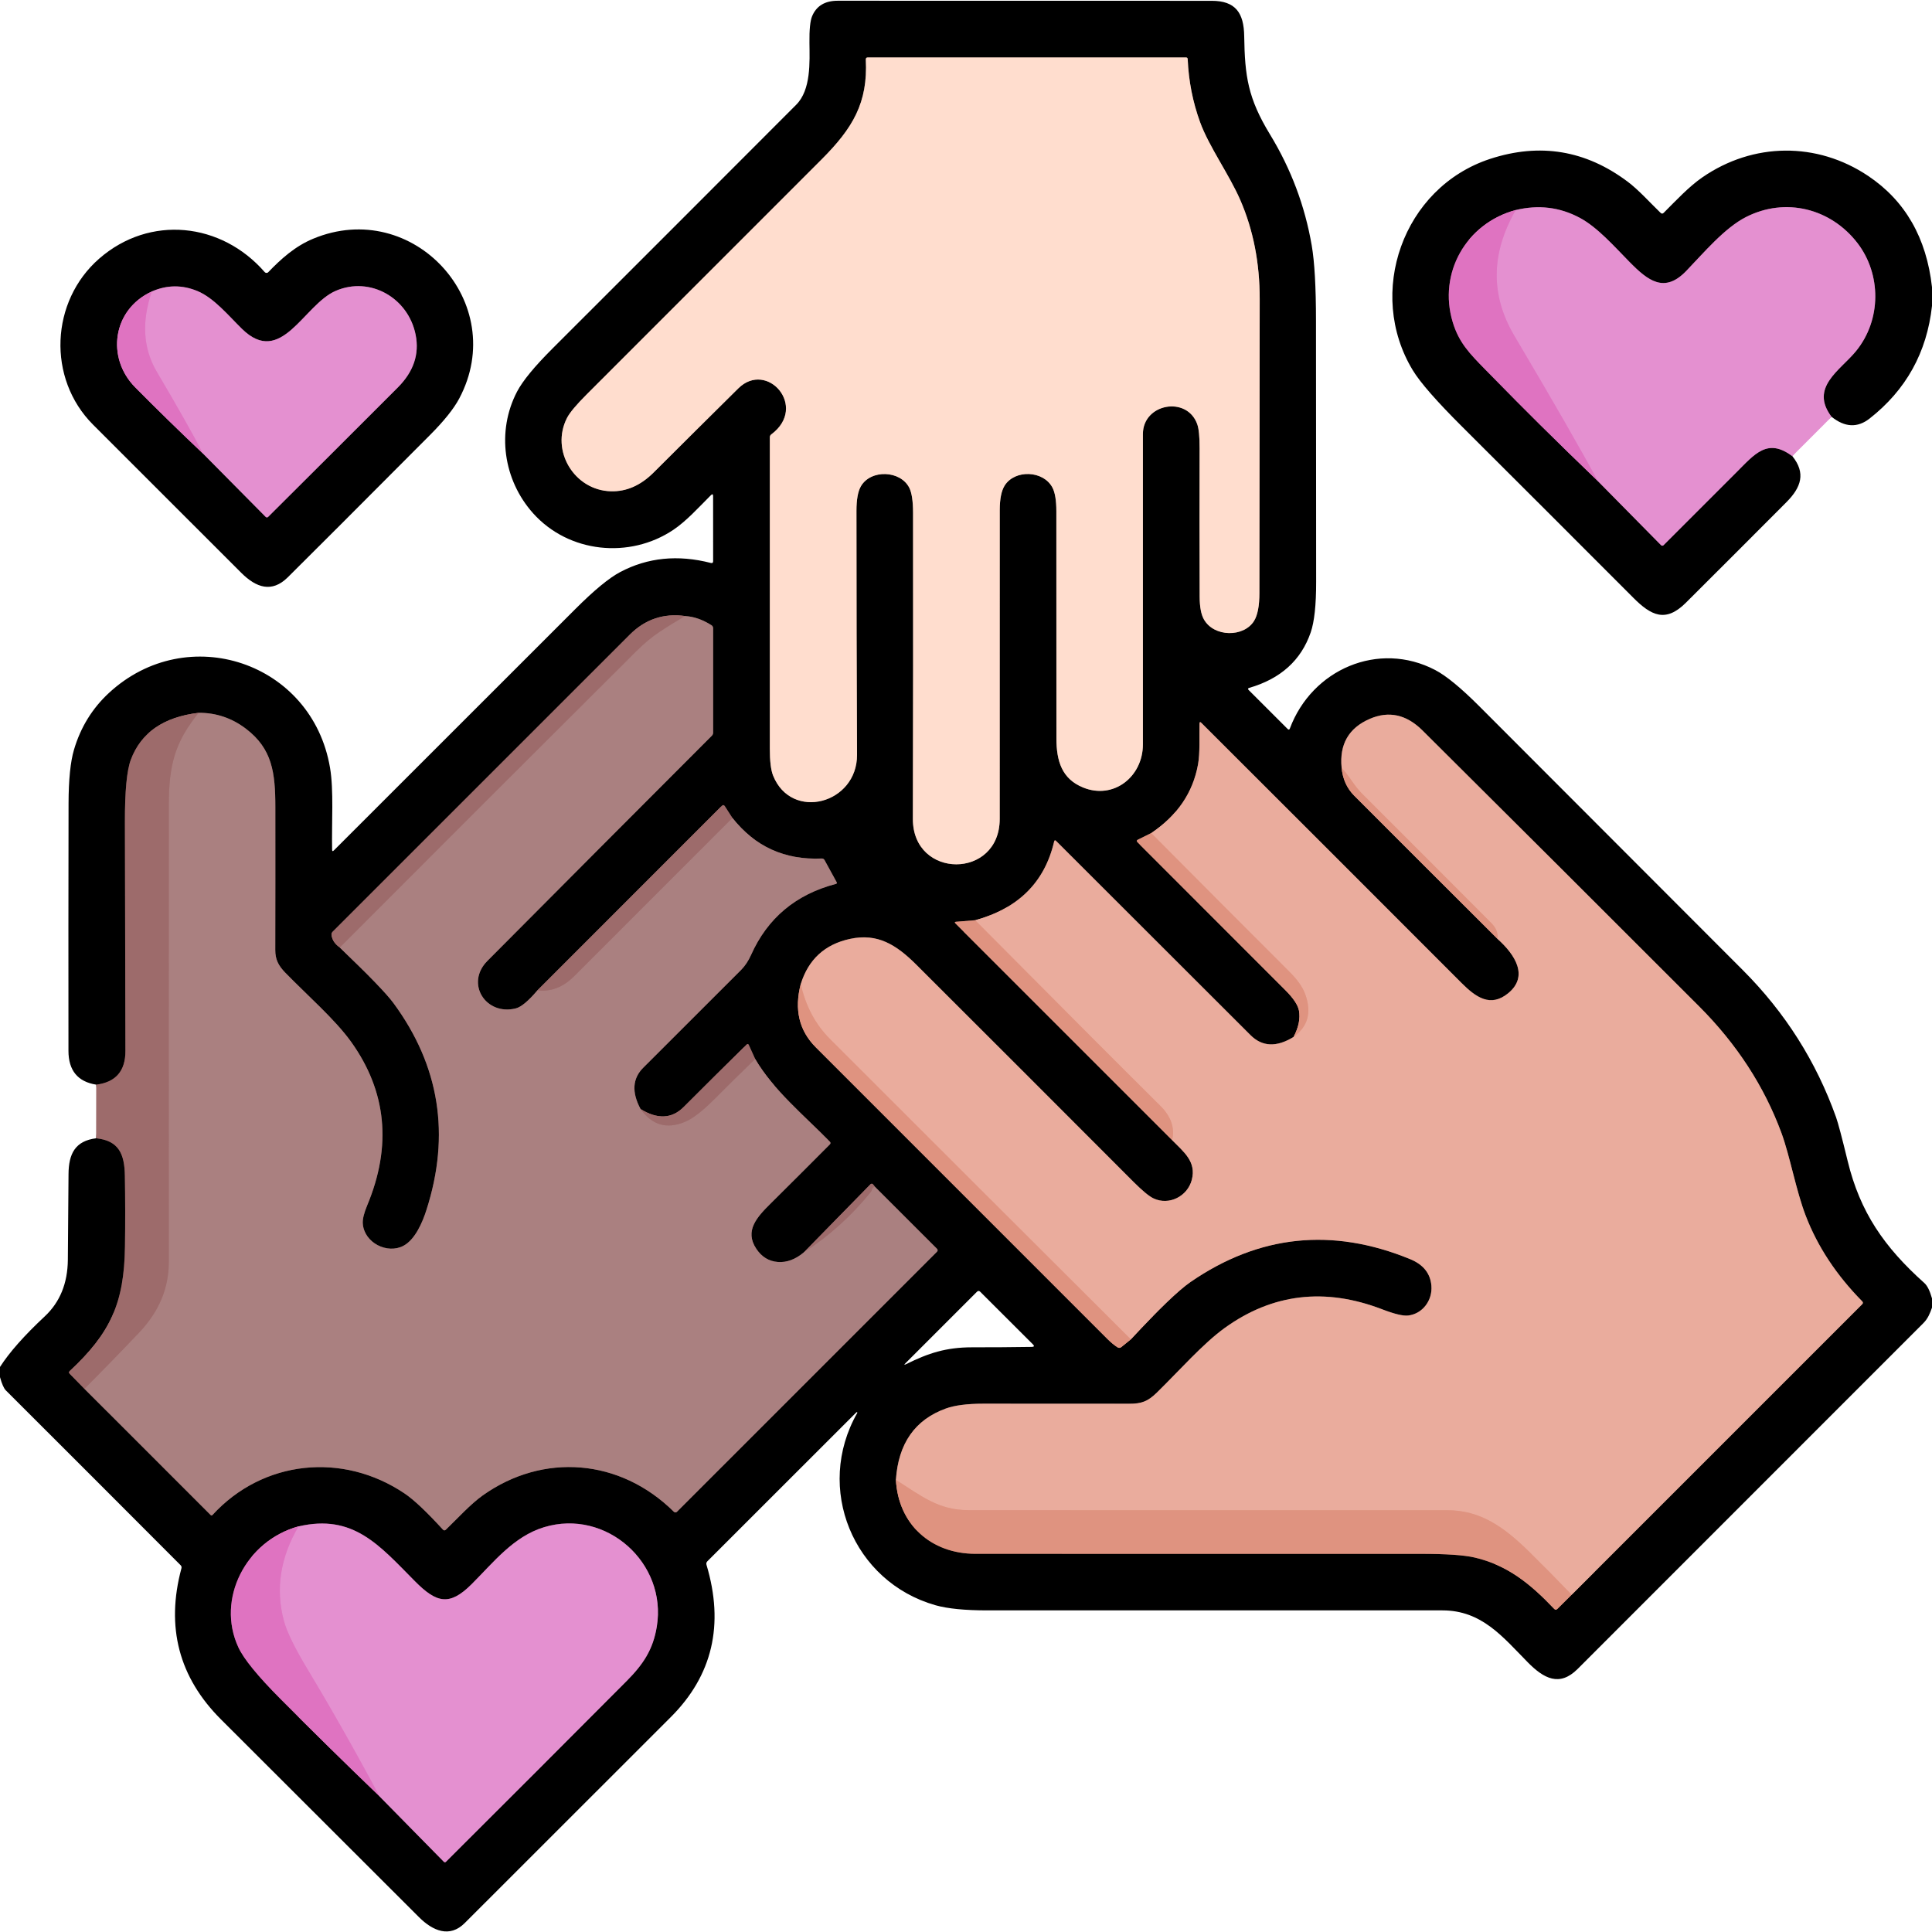 <svg width="60" height="60" viewBox="0 0 60 60" fill="none" xmlns="http://www.w3.org/2000/svg">
<g clip-path="url(#clip0_4336_96)">
<path d="M2.985 35.352C3.688 35.424 3.867 35.839 3.878 36.513C3.89 37.247 3.892 37.982 3.881 38.716C3.857 40.478 3.425 41.406 2.168 42.578C2.137 42.607 2.136 42.637 2.166 42.666L2.622 43.132" stroke="#4F3636" stroke-width="2"/>
<path d="M2.622 43.133L6.543 47.054C6.561 47.073 6.58 47.073 6.598 47.053C8.163 45.344 10.641 45.089 12.564 46.384C12.85 46.576 13.246 46.949 13.752 47.503C13.783 47.538 13.816 47.539 13.849 47.507C14.223 47.146 14.61 46.717 14.993 46.444C16.866 45.114 19.254 45.295 20.929 46.953C20.941 46.966 20.958 46.973 20.976 46.973C20.993 46.973 21.01 46.966 21.022 46.953L29.095 38.88C29.128 38.848 29.128 38.815 29.095 38.781L27.169 36.855" stroke="#554040" stroke-width="2"/>
<path d="M27.169 36.856L27.117 36.793C27.09 36.758 27.061 36.757 27.029 36.788L24.972 38.891" stroke="#4F3636" stroke-width="2"/>
<path d="M24.972 38.889C24.705 39.114 24.433 39.216 24.154 39.194C23.877 39.172 23.655 39.036 23.488 38.785C23.113 38.223 23.512 37.797 23.942 37.371C24.55 36.768 25.159 36.16 25.77 35.545C25.8 35.515 25.8 35.486 25.77 35.456C24.988 34.654 24.02 33.863 23.453 32.891" stroke="#554040" stroke-width="2"/>
<path d="M23.453 32.892L23.256 32.458C23.239 32.42 23.215 32.416 23.186 32.445C22.53 33.09 21.878 33.737 21.23 34.386C20.865 34.75 20.42 34.77 19.894 34.447" stroke="#4F3636" stroke-width="2"/>
<path d="M19.894 34.444C19.614 33.923 19.641 33.495 19.976 33.161C20.988 32.149 22.002 31.136 23.016 30.123C23.138 29.999 23.241 29.845 23.324 29.66C23.835 28.515 24.713 27.779 25.959 27.452C25.99 27.444 25.998 27.426 25.983 27.398L25.607 26.712C25.587 26.678 25.558 26.662 25.519 26.663C24.371 26.713 23.447 26.293 22.745 25.402" stroke="#554040" stroke-width="2"/>
<path d="M22.745 25.402L22.511 25.038C22.483 24.996 22.452 24.993 22.418 25.027L16.69 30.758" stroke="#4F3636" stroke-width="2"/>
<path d="M16.69 30.757C16.41 31.086 16.187 31.273 16.021 31.316C15.088 31.552 14.44 30.543 15.137 29.841C17.456 27.509 19.779 25.178 22.108 22.848C22.12 22.835 22.13 22.821 22.137 22.804C22.144 22.788 22.148 22.77 22.148 22.753V19.514C22.148 19.471 22.13 19.438 22.094 19.415C21.819 19.242 21.548 19.148 21.283 19.133" stroke="#554040" stroke-width="2"/>
<path d="M21.283 19.136C20.612 19.043 20.039 19.235 19.562 19.711C16.485 22.786 13.408 25.863 10.33 28.942C10.317 28.956 10.307 28.972 10.301 28.99C10.295 29.008 10.293 29.027 10.296 29.045C10.321 29.205 10.407 29.333 10.555 29.431" stroke="#4F3636" stroke-width="2"/>
<path d="M10.555 29.431C11.448 30.287 12.001 30.86 12.214 31.149C13.652 33.098 13.994 35.243 13.242 37.584C13.124 37.955 12.895 38.498 12.53 38.692C12.028 38.959 11.31 38.601 11.266 38.002C11.257 37.866 11.303 37.678 11.403 37.437C12.173 35.593 12.007 33.901 10.905 32.361C10.407 31.665 9.535 30.906 8.858 30.209C8.644 29.989 8.548 29.798 8.549 29.505C8.552 28.027 8.553 26.549 8.551 25.072C8.551 23.993 8.454 23.256 7.635 22.633C7.197 22.301 6.708 22.137 6.167 22.141" stroke="#554040" stroke-width="2"/>
<path d="M6.168 22.141C5.079 22.272 4.377 22.757 4.063 23.597C3.938 23.929 3.877 24.575 3.879 25.535C3.884 27.902 3.889 30.27 3.895 32.641C3.897 33.264 3.595 33.614 2.988 33.69" stroke="#4F3636" stroke-width="2"/>
<path d="M22.93 12.061C23.82 11.182 25.104 12.631 23.956 13.489C23.924 13.512 23.908 13.544 23.908 13.584C23.91 16.804 23.91 20.025 23.908 23.246C23.907 23.636 23.941 23.917 24.01 24.088C24.58 25.509 26.623 24.966 26.616 23.439C26.604 20.915 26.598 18.391 26.598 15.866C26.598 15.515 26.644 15.26 26.737 15.101C27.044 14.572 27.969 14.604 28.242 15.156C28.317 15.309 28.355 15.565 28.356 15.921C28.36 19.092 28.358 22.262 28.35 25.431C28.346 27.31 31.048 27.317 31.047 25.431C31.046 22.234 31.046 19.036 31.048 15.838C31.049 15.491 31.101 15.236 31.204 15.075C31.524 14.577 32.401 14.609 32.684 15.142C32.765 15.296 32.806 15.541 32.806 15.876C32.807 18.227 32.808 20.577 32.808 22.928C32.808 23.64 32.979 24.19 33.637 24.457C34.583 24.843 35.494 24.123 35.494 23.117C35.495 19.904 35.495 16.691 35.494 13.478C35.494 12.536 36.859 12.283 37.18 13.171C37.231 13.31 37.256 13.562 37.255 13.926C37.251 15.463 37.251 17 37.257 18.537C37.258 18.85 37.302 19.083 37.388 19.235C37.699 19.79 38.625 19.8 38.946 19.284C39.056 19.105 39.112 18.818 39.112 18.42C39.113 15.376 39.116 12.332 39.121 9.289C39.123 8.168 38.922 7.144 38.52 6.217C38.174 5.419 37.546 4.555 37.268 3.79C37.041 3.164 36.913 2.513 36.885 1.838C36.883 1.803 36.865 1.785 36.83 1.785H26.952C26.908 1.785 26.887 1.807 26.889 1.852C26.956 3.194 26.485 3.981 25.513 4.954C23.084 7.384 20.655 9.813 18.226 12.243C17.899 12.57 17.694 12.815 17.61 12.978C17.088 13.994 17.834 15.229 18.973 15.258C19.455 15.271 19.897 15.076 20.299 14.675C21.174 13.802 22.051 12.931 22.93 12.061Z" stroke="#806F67" stroke-width="2"/>
<path d="M41.665 23.844C41.697 24.195 41.828 24.485 42.056 24.715C43.535 26.196 45.019 27.678 46.507 29.162" stroke="#704A40" stroke-width="2"/>
<path d="M46.507 29.159C47.054 29.646 47.483 30.317 46.839 30.844C46.289 31.295 45.833 30.972 45.388 30.525C42.699 27.832 40.007 25.141 37.312 22.451C37.273 22.41 37.252 22.419 37.252 22.476C37.243 22.898 37.27 23.382 37.206 23.738C37.047 24.617 36.562 25.329 35.752 25.873" stroke="#75564F" stroke-width="2"/>
<path d="M35.752 25.875L35.336 26.081C35.297 26.101 35.293 26.126 35.324 26.157C36.855 27.69 38.385 29.222 39.917 30.752C40.168 31.004 40.31 31.216 40.341 31.39C40.385 31.637 40.33 31.909 40.174 32.204" stroke="#704A40" stroke-width="2"/>
<path d="M40.174 32.203C39.646 32.529 39.201 32.511 38.838 32.149C36.824 30.138 34.811 28.128 32.8 26.117C32.768 26.086 32.748 26.092 32.737 26.135C32.444 27.396 31.626 28.211 30.285 28.581" stroke="#75564F" stroke-width="2"/>
<path d="M30.285 28.582L29.69 28.63C29.647 28.634 29.642 28.651 29.672 28.682L36.401 35.409" stroke="#704A40" stroke-width="2"/>
<path d="M36.401 35.407C36.755 35.769 37.162 36.07 37.013 36.64C36.879 37.152 36.306 37.445 35.823 37.216C35.687 37.151 35.48 36.981 35.203 36.704C32.96 34.456 30.715 32.211 28.468 29.968C27.835 29.337 27.253 28.973 26.399 29.157C25.616 29.326 25.106 29.794 24.869 30.561" stroke="#75564F" stroke-width="2"/>
<path d="M24.868 30.562C24.662 31.354 24.818 32.009 25.336 32.527C28.353 35.544 31.371 38.562 34.389 41.581C34.504 41.695 34.611 41.784 34.71 41.845C34.726 41.856 34.746 41.861 34.766 41.86C34.786 41.858 34.804 41.851 34.82 41.838L35.12 41.596" stroke="#704A40" stroke-width="2"/>
<path d="M35.12 41.597C35.986 40.664 36.603 40.07 36.973 39.815C39.102 38.349 41.377 38.112 43.795 39.105C44.204 39.273 44.423 39.549 44.454 39.934C44.49 40.383 44.183 40.803 43.732 40.856C43.577 40.875 43.307 40.81 42.923 40.663C41.149 39.981 39.522 40.173 38.04 41.238C37.359 41.728 36.615 42.578 35.933 43.244C35.646 43.526 35.455 43.596 35.069 43.596C33.557 43.597 32.047 43.597 30.538 43.595C30.04 43.594 29.651 43.644 29.371 43.746C28.414 44.094 27.898 44.832 27.823 45.961" stroke="#75564F" stroke-width="2"/>
<path d="M27.823 45.961C27.898 47.341 28.909 48.259 30.293 48.259C34.909 48.257 39.524 48.258 44.14 48.26C44.917 48.26 45.469 48.298 45.795 48.374C46.818 48.612 47.527 49.188 48.271 49.972C48.277 49.978 48.284 49.984 48.292 49.987C48.299 49.991 48.308 49.992 48.316 49.993C48.325 49.993 48.333 49.991 48.341 49.988C48.349 49.985 48.356 49.981 48.362 49.975L48.809 49.529" stroke="#704A40" stroke-width="2"/>
<path d="M48.809 49.529L57.831 40.506C57.862 40.476 57.862 40.445 57.832 40.414C57.033 39.603 56.449 38.719 56.08 37.761C55.775 36.97 55.59 35.906 55.322 35.179C54.786 33.731 53.935 32.423 52.77 31.256C49.909 28.393 47.044 25.536 44.174 22.683C43.676 22.19 43.131 22.07 42.539 22.326C41.887 22.609 41.595 23.114 41.665 23.842" stroke="#75564F" stroke-width="2"/>
<path d="M48.809 49.529C48.374 49.076 47.935 48.631 47.492 48.194C46.705 47.422 45.976 46.903 44.941 46.904C39.991 46.906 35.04 46.906 30.088 46.903C29.138 46.902 28.622 46.466 27.823 45.961" stroke="#E5A08F" stroke-width="2"/>
<path d="M35.12 41.596C31.996 38.482 28.88 35.371 25.773 32.263C25.324 31.814 25.023 31.247 24.869 30.562" stroke="#E5A08F" stroke-width="2"/>
<path d="M36.401 35.409C36.49 35.03 36.367 34.674 36.032 34.342C34.925 33.245 33.009 31.325 30.285 28.582" stroke="#E5A08F" stroke-width="2"/>
<path d="M40.174 32.204C40.62 31.885 40.74 31.443 40.535 30.879C40.457 30.663 40.296 30.434 40.053 30.191C38.618 28.757 37.184 27.319 35.752 25.875" stroke="#E5A08F" stroke-width="2"/>
<path d="M46.507 29.162C46.53 28.985 46.464 28.819 46.309 28.664C44.976 27.325 43.64 25.988 42.303 24.654C42.202 24.553 42.095 24.419 41.981 24.254C41.887 24.115 41.781 23.978 41.665 23.844" stroke="#E5A08F" stroke-width="2"/>
<path d="M9.271 47.406C7.63 47.86 6.709 49.666 7.402 51.162C7.568 51.522 8.004 52.056 8.708 52.764C9.697 53.758 10.721 54.764 11.781 55.784" stroke="#703A61" stroke-width="2"/>
<path d="M11.781 55.783L13.781 57.817C13.806 57.842 13.83 57.842 13.853 57.817C15.725 55.953 17.595 54.082 19.463 52.205C19.994 51.671 20.283 51.214 20.398 50.518C20.724 48.542 18.829 46.844 16.895 47.43C15.947 47.718 15.326 48.522 14.649 49.198C13.956 49.889 13.558 49.784 12.885 49.106C11.78 47.992 10.975 47.009 9.271 47.405" stroke="#724868" stroke-width="2"/>
<path d="M11.781 55.784C11.056 54.424 10.312 53.11 9.55 51.842C9.151 51.179 8.907 50.677 8.815 50.334C8.553 49.348 8.705 48.372 9.271 47.406" stroke="#E282C9" stroke-width="2"/>
<path d="M56.882 12.946C56.19 12.032 57.146 11.507 57.637 10.908C58.441 9.926 58.42 8.509 57.689 7.554C56.86 6.473 55.451 6.115 54.221 6.742C53.557 7.082 52.926 7.835 52.364 8.419C51.688 9.119 51.179 8.717 50.608 8.138C50.135 7.656 49.61 7.058 49.063 6.766C48.443 6.433 47.779 6.353 47.072 6.524" stroke="#724868" stroke-width="2"/>
<path d="M47.072 6.523C45.526 6.942 44.659 8.485 45.114 9.999C45.307 10.645 45.647 10.987 46.124 11.475C47.239 12.617 48.404 13.771 49.619 14.936" stroke="#703A61" stroke-width="2"/>
<path d="M49.619 14.938L51.587 16.934C51.592 16.939 51.598 16.942 51.605 16.945C51.611 16.948 51.618 16.949 51.625 16.949C51.632 16.949 51.639 16.948 51.645 16.945C51.652 16.942 51.657 16.939 51.662 16.934C52.41 16.185 53.16 15.435 53.912 14.684C54.501 14.095 54.891 13.592 55.662 14.168" stroke="#724868" stroke-width="2"/>
<path d="M49.619 14.936C49.112 13.989 48.249 12.486 47.03 10.427C46.285 9.17 46.3 7.869 47.072 6.523" stroke="#E282C9" stroke-width="2"/>
<path d="M4.713 9.055C3.493 9.614 3.291 11.115 4.2 12.032C4.864 12.703 5.565 13.388 6.304 14.088" stroke="#703A61" stroke-width="2"/>
<path d="M6.304 14.086L8.247 16.048C8.275 16.077 8.303 16.077 8.332 16.048C9.675 14.712 11.016 13.373 12.355 12.033C12.842 11.545 13.027 11.002 12.909 10.404C12.684 9.251 11.494 8.571 10.426 9.033C9.425 9.466 8.736 11.414 7.513 10.212C7.091 9.798 6.648 9.257 6.138 9.042C5.66 8.842 5.185 8.846 4.713 9.053" stroke="#724868" stroke-width="2"/>
<path d="M6.304 14.088C6.006 13.509 5.527 12.661 4.868 11.544C4.445 10.825 4.393 9.995 4.713 9.055" stroke="#E282C9" stroke-width="2"/>
<path d="M21.282 19.133C21 19.297 20.734 19.461 20.486 19.626C20.249 19.783 20.009 19.982 19.767 20.223C16.695 23.283 13.624 26.351 10.555 29.428" stroke="#A47676" stroke-width="2"/>
<path d="M16.69 30.758C17.108 30.806 17.489 30.659 17.834 30.315C19.467 28.683 21.104 27.045 22.745 25.402" stroke="#A47676" stroke-width="2"/>
<path d="M19.894 34.446C20.249 34.943 20.705 35.077 21.262 34.848C21.509 34.746 21.82 34.507 22.193 34.132C22.606 33.716 23.026 33.302 23.453 32.891" stroke="#A47676" stroke-width="2"/>
<path d="M24.972 38.89C25.751 38.388 26.444 37.763 27.048 37.016C27.065 36.995 27.074 36.971 27.078 36.946C27.084 36.904 27.114 36.874 27.169 36.855" stroke="#A47676" stroke-width="2"/>
<path d="M2.622 43.134C3.202 42.552 3.769 41.97 4.323 41.386C4.936 40.74 5.242 40.012 5.242 39.202C5.24 34.466 5.24 29.73 5.243 24.993C5.244 23.75 5.436 23.05 6.168 22.141" stroke="#A47676" stroke-width="2"/>
<path d="M60 40.324V40.609C59.937 40.789 59.872 40.952 59.73 41.093C56.152 44.673 52.572 48.254 48.993 51.833C48.431 52.393 47.943 52.127 47.45 51.628C46.666 50.832 46.018 50.012 44.795 50.012C40.086 50.012 35.376 50.012 30.667 50.012C29.968 50.012 29.43 49.959 29.055 49.853C26.494 49.126 25.293 46.218 26.623 43.88C26.625 43.876 26.625 43.872 26.625 43.868C26.624 43.864 26.622 43.861 26.619 43.858C26.615 43.856 26.611 43.855 26.608 43.855C26.604 43.855 26.6 43.857 26.597 43.86L21.968 48.487C21.937 48.519 21.928 48.556 21.941 48.598C22.497 50.456 22.127 52.032 20.834 53.324C18.698 55.456 16.564 57.589 14.432 59.723C13.965 60.19 13.44 59.966 13.014 59.541C10.965 57.492 8.915 55.445 6.864 53.399C5.555 52.093 5.145 50.529 5.634 48.707C5.645 48.669 5.636 48.637 5.609 48.609C3.802 46.797 1.992 44.986 0.18 43.178C0.12 43.118 0.059 42.981 0 42.768V42.452C0.291 41.998 0.754 41.475 1.39 40.881C1.861 40.44 2.1 39.855 2.107 39.127C2.116 38.239 2.123 37.352 2.128 36.466C2.132 35.828 2.336 35.433 2.985 35.35C3.688 35.422 3.867 35.837 3.878 36.511C3.89 37.245 3.891 37.98 3.881 38.714C3.857 40.477 3.425 41.404 2.168 42.577C2.137 42.605 2.136 42.635 2.166 42.664L2.621 43.13L6.543 47.051C6.561 47.069 6.58 47.069 6.598 47.05C8.163 45.341 10.641 45.086 12.564 46.38C12.85 46.573 13.246 46.946 13.752 47.5C13.783 47.535 13.816 47.536 13.849 47.503C14.223 47.142 14.61 46.713 14.993 46.44C16.866 45.11 19.254 45.292 20.928 46.95C20.941 46.962 20.958 46.969 20.975 46.969C20.993 46.969 21.01 46.962 21.022 46.95L29.095 38.877C29.128 38.844 29.128 38.811 29.095 38.777L27.169 36.852L27.117 36.789C27.09 36.754 27.061 36.752 27.029 36.784L24.971 38.886C24.705 39.111 24.432 39.213 24.154 39.191C23.877 39.169 23.655 39.033 23.488 38.782C23.113 38.219 23.511 37.794 23.941 37.368C24.549 36.765 25.159 36.157 25.77 35.542C25.799 35.512 25.799 35.482 25.77 35.453C24.988 34.651 24.02 33.86 23.453 32.888L23.256 32.454C23.239 32.416 23.215 32.411 23.186 32.441C22.53 33.086 21.878 33.733 21.23 34.382C20.865 34.746 20.419 34.766 19.894 34.443C19.614 33.921 19.641 33.493 19.976 33.159C20.988 32.147 22.002 31.134 23.016 30.121C23.138 29.997 23.241 29.843 23.324 29.658C23.835 28.513 24.713 27.777 25.959 27.45C25.99 27.442 25.998 27.424 25.983 27.396L25.607 26.71C25.587 26.676 25.558 26.66 25.519 26.661C24.371 26.711 23.447 26.291 22.745 25.4L22.511 25.036C22.483 24.994 22.452 24.991 22.418 25.025L16.69 30.756C16.41 31.085 16.187 31.272 16.021 31.315C15.088 31.552 14.44 30.543 15.137 29.841C17.456 27.509 19.779 25.177 22.107 22.847C22.12 22.835 22.13 22.82 22.137 22.804C22.144 22.787 22.147 22.77 22.147 22.752V19.513C22.147 19.47 22.129 19.437 22.093 19.415C21.818 19.241 21.548 19.147 21.282 19.132C20.612 19.039 20.039 19.231 19.562 19.707C16.485 22.782 13.407 25.859 10.33 28.938C10.317 28.952 10.306 28.968 10.301 28.986C10.295 29.004 10.293 29.023 10.296 29.041C10.32 29.201 10.407 29.329 10.555 29.427C11.448 30.283 12.001 30.856 12.214 31.145C13.652 33.094 13.995 35.239 13.242 37.58C13.124 37.951 12.895 38.494 12.53 38.688C12.028 38.956 11.31 38.597 11.266 37.998C11.257 37.862 11.303 37.674 11.403 37.433C12.173 35.589 12.007 33.897 10.905 32.357C10.407 31.66 9.536 30.902 8.858 30.205C8.644 29.985 8.548 29.794 8.549 29.501C8.552 28.023 8.553 26.545 8.551 25.068C8.551 23.989 8.454 23.252 7.635 22.629C7.197 22.297 6.708 22.133 6.168 22.137C5.079 22.268 4.377 22.753 4.063 23.593C3.938 23.925 3.877 24.572 3.879 25.532C3.884 27.898 3.889 30.266 3.895 32.637C3.897 33.26 3.595 33.61 2.988 33.685C2.414 33.594 2.127 33.244 2.126 32.636C2.123 30.075 2.124 27.515 2.129 24.955C2.131 24.213 2.187 23.655 2.298 23.282C2.504 22.585 2.866 21.998 3.384 21.519C5.817 19.269 9.693 20.559 10.249 23.842C10.369 24.545 10.297 25.548 10.314 26.385C10.315 26.438 10.334 26.446 10.371 26.408C12.87 23.91 15.369 21.412 17.868 18.914C18.451 18.331 18.915 17.948 19.26 17.766C20.114 17.314 21.052 17.22 22.075 17.483C22.123 17.496 22.147 17.477 22.147 17.428L22.146 15.41C22.146 15.343 22.122 15.333 22.075 15.381C21.703 15.754 21.312 16.186 20.912 16.454C19.554 17.365 17.663 17.176 16.556 15.94C15.63 14.905 15.414 13.397 16.057 12.163C16.233 11.828 16.598 11.383 17.154 10.828C19.68 8.305 22.205 5.779 24.728 3.252C25.189 2.789 25.145 1.928 25.138 1.325C25.133 0.92 25.161 0.646 25.221 0.503C25.355 0.183 25.62 0.023 26.016 0.023C29.887 0.024 33.758 0.025 37.629 0.025C38.37 0.025 38.63 0.397 38.64 1.126C38.659 2.361 38.754 3.049 39.441 4.175C40.094 5.246 40.526 6.396 40.737 7.623C40.825 8.136 40.869 8.915 40.869 9.96C40.869 12.664 40.871 15.368 40.874 18.072C40.875 18.79 40.818 19.313 40.705 19.64C40.407 20.506 39.77 21.081 38.794 21.363C38.753 21.376 38.748 21.397 38.777 21.428L39.99 22.64C40.021 22.669 40.043 22.664 40.058 22.624C40.743 20.789 42.811 19.887 44.573 20.809C44.913 20.986 45.37 21.362 45.944 21.936C48.673 24.668 51.4 27.399 54.127 30.13C55.439 31.444 56.404 32.967 57.021 34.698C57.083 34.871 57.203 35.325 57.382 36.061C57.766 37.642 58.512 38.726 59.762 39.845C59.855 39.928 59.934 40.088 60 40.324ZM22.93 12.059C23.82 11.18 25.104 12.628 23.956 13.486C23.923 13.509 23.907 13.541 23.907 13.581C23.91 16.801 23.91 20.022 23.907 23.243C23.907 23.634 23.941 23.915 24.009 24.085C24.58 25.506 26.623 24.963 26.616 23.436C26.604 20.912 26.598 18.388 26.598 15.864C26.598 15.512 26.644 15.257 26.736 15.098C27.043 14.569 27.969 14.602 28.242 15.153C28.317 15.307 28.355 15.562 28.356 15.919C28.36 19.089 28.358 22.259 28.35 25.428C28.345 27.307 31.048 27.314 31.047 25.428C31.046 22.231 31.046 19.033 31.048 15.835C31.048 15.488 31.1 15.234 31.203 15.073C31.523 14.575 32.401 14.606 32.684 15.139C32.765 15.293 32.806 15.538 32.806 15.873C32.807 18.224 32.808 20.575 32.808 22.925C32.808 23.637 32.979 24.188 33.636 24.455C34.583 24.84 35.494 24.121 35.494 23.114C35.495 19.902 35.495 16.689 35.494 13.475C35.494 12.533 36.859 12.28 37.18 13.168C37.231 13.307 37.256 13.559 37.255 13.923C37.25 15.46 37.251 16.997 37.256 18.534C37.258 18.848 37.302 19.081 37.388 19.233C37.699 19.787 38.625 19.798 38.946 19.281C39.056 19.103 39.111 18.815 39.111 18.417C39.113 15.373 39.116 12.33 39.121 9.286C39.122 8.165 38.922 7.141 38.52 6.214C38.174 5.416 37.546 4.553 37.268 3.788C37.041 3.161 36.913 2.51 36.885 1.835C36.883 1.8 36.865 1.782 36.83 1.782H26.952C26.907 1.782 26.886 1.805 26.889 1.849C26.956 3.191 26.484 3.979 25.513 4.951C23.084 7.381 20.655 9.811 18.226 12.24C17.899 12.568 17.693 12.812 17.61 12.975C17.088 13.991 17.834 15.226 18.973 15.255C19.455 15.268 19.897 15.073 20.299 14.672C21.173 13.799 22.05 12.928 22.93 12.059ZM41.665 23.84C41.697 24.19 41.827 24.48 42.056 24.71C43.535 26.191 45.019 27.674 46.507 29.157C47.054 29.645 47.483 30.315 46.839 30.843C46.289 31.294 45.833 30.97 45.388 30.524C42.699 27.831 40.007 25.14 37.312 22.45C37.273 22.409 37.252 22.417 37.252 22.474C37.243 22.896 37.27 23.38 37.206 23.736C37.047 24.616 36.562 25.328 35.752 25.872L35.336 26.078C35.297 26.097 35.293 26.123 35.324 26.154C36.854 27.687 38.385 29.218 39.916 30.749C40.168 31 40.309 31.213 40.341 31.386C40.385 31.634 40.33 31.905 40.174 32.201C39.646 32.527 39.201 32.509 38.838 32.147C36.824 30.136 34.811 28.125 32.8 26.115C32.768 26.084 32.748 26.09 32.737 26.133C32.444 27.394 31.626 28.209 30.285 28.578L29.689 28.627C29.647 28.631 29.641 28.648 29.672 28.678L36.401 35.406C36.755 35.768 37.161 36.069 37.013 36.639C36.879 37.151 36.306 37.444 35.823 37.215C35.686 37.15 35.48 36.98 35.203 36.703C32.96 34.456 30.715 32.21 28.467 29.967C27.834 29.335 27.253 28.972 26.399 29.156C25.616 29.325 25.106 29.793 24.868 30.56C24.662 31.352 24.818 32.006 25.336 32.524C28.353 35.542 31.371 38.56 34.389 41.578C34.504 41.693 34.611 41.781 34.71 41.843C34.726 41.853 34.746 41.858 34.766 41.857C34.785 41.856 34.804 41.849 34.82 41.836L35.12 41.593C35.986 40.66 36.603 40.067 36.973 39.812C39.102 38.346 41.377 38.109 43.795 39.102C44.204 39.27 44.423 39.546 44.454 39.931C44.49 40.379 44.183 40.8 43.732 40.853C43.577 40.871 43.307 40.807 42.923 40.659C41.149 39.978 39.522 40.17 38.04 41.235C37.359 41.725 36.615 42.574 35.933 43.241C35.646 43.522 35.455 43.593 35.068 43.593C33.557 43.594 32.047 43.594 30.538 43.591C30.04 43.591 29.65 43.641 29.371 43.743C28.414 44.09 27.898 44.828 27.823 45.957C27.898 47.338 28.909 48.255 30.293 48.255C34.909 48.254 39.524 48.254 44.14 48.257C44.917 48.257 45.469 48.294 45.794 48.37C46.818 48.608 47.527 49.185 48.271 49.969C48.277 49.975 48.284 49.98 48.291 49.984C48.299 49.987 48.308 49.989 48.316 49.989C48.325 49.989 48.333 49.988 48.341 49.985C48.349 49.982 48.356 49.977 48.362 49.971L48.809 49.526L57.831 40.504C57.862 40.473 57.862 40.442 57.832 40.411C57.033 39.6 56.449 38.716 56.08 37.758C55.775 36.967 55.59 35.903 55.322 35.176C54.786 33.728 53.935 32.42 52.77 31.253C49.909 28.39 47.044 25.533 44.174 22.68C43.676 22.187 43.131 22.068 42.539 22.323C41.887 22.606 41.595 23.111 41.665 23.84ZM28.145 42.363C28.833 42.021 29.386 41.842 30.189 41.842C30.805 41.843 31.424 41.838 32.046 41.829C32.118 41.827 32.129 41.801 32.078 41.75L30.441 40.116C30.408 40.083 30.375 40.083 30.341 40.116L28.124 42.333C28.07 42.387 28.077 42.397 28.145 42.363ZM9.271 47.402C7.63 47.856 6.709 49.662 7.402 51.158C7.568 51.518 8.004 52.052 8.708 52.76C9.696 53.754 10.721 54.761 11.781 55.78L13.781 57.815C13.806 57.839 13.829 57.839 13.853 57.815C15.725 55.95 17.595 54.079 19.462 52.202C19.993 51.668 20.283 51.211 20.398 50.515C20.723 48.539 18.828 46.841 16.895 47.427C15.947 47.715 15.326 48.519 14.648 49.195C13.956 49.886 13.557 49.781 12.885 49.103C11.78 47.989 10.975 47.006 9.271 47.402Z" fill="black"/>
<path d="M23.956 13.489C25.104 12.631 23.82 11.182 22.93 12.061C22.051 12.931 21.174 13.802 20.299 14.675C19.897 15.076 19.455 15.271 18.973 15.258C17.834 15.229 17.088 13.994 17.61 12.978C17.694 12.815 17.899 12.57 18.226 12.243C20.655 9.813 23.084 7.384 25.513 4.954C26.485 3.981 26.956 3.194 26.889 1.852C26.887 1.807 26.908 1.785 26.952 1.785H36.83C36.865 1.785 36.883 1.803 36.885 1.838C36.913 2.513 37.041 3.164 37.268 3.79C37.546 4.555 38.174 5.419 38.52 6.217C38.922 7.144 39.123 8.168 39.121 9.289C39.116 12.332 39.113 15.376 39.112 18.42C39.112 18.818 39.056 19.105 38.946 19.284C38.625 19.8 37.699 19.79 37.388 19.235C37.302 19.083 37.258 18.85 37.257 18.537C37.251 17 37.251 15.463 37.255 13.926C37.256 13.562 37.231 13.31 37.18 13.171C36.859 12.283 35.494 12.536 35.494 13.478C35.495 16.691 35.495 19.904 35.494 23.117C35.494 24.123 34.583 24.843 33.637 24.457C32.979 24.19 32.808 23.64 32.808 22.928C32.808 20.577 32.807 18.227 32.806 15.876C32.806 15.541 32.765 15.296 32.684 15.142C32.401 14.609 31.524 14.577 31.204 15.075C31.101 15.236 31.049 15.491 31.048 15.838C31.046 19.036 31.046 22.234 31.047 25.431C31.048 27.317 28.346 27.31 28.35 25.431C28.358 22.262 28.36 19.092 28.356 15.921C28.355 15.565 28.317 15.309 28.242 15.156C27.969 14.604 27.044 14.572 26.737 15.101C26.644 15.26 26.598 15.515 26.598 15.866C26.598 18.391 26.604 20.915 26.616 23.439C26.623 24.966 24.58 25.509 24.01 24.088C23.941 23.917 23.907 23.636 23.908 23.246C23.91 20.025 23.91 16.804 23.908 13.584C23.908 13.544 23.924 13.512 23.956 13.489Z" fill="#FFDDCE"/>
<path d="M60 8.919V9.5C59.842 10.944 59.195 12.11 58.061 12.999C57.687 13.292 57.294 13.274 56.882 12.944C56.19 12.03 57.147 11.505 57.638 10.906C58.441 9.924 58.42 8.507 57.689 7.552C56.861 6.471 55.451 6.113 54.221 6.74C53.557 7.08 52.927 7.833 52.364 8.417C51.688 9.117 51.179 8.715 50.609 8.136C50.135 7.654 49.61 7.057 49.063 6.764C48.443 6.432 47.779 6.351 47.072 6.522C45.526 6.94 44.659 8.484 45.114 9.998C45.307 10.644 45.647 10.986 46.124 11.473C47.239 12.616 48.404 13.769 49.618 14.935L51.587 16.931C51.592 16.936 51.598 16.94 51.604 16.942C51.611 16.945 51.618 16.946 51.625 16.946C51.632 16.946 51.639 16.945 51.645 16.942C51.651 16.94 51.657 16.936 51.662 16.931C52.41 16.182 53.16 15.432 53.912 14.681C54.501 14.092 54.891 13.59 55.662 14.165C56.087 14.692 55.938 15.133 55.481 15.594C54.439 16.64 53.397 17.682 52.355 18.72C51.728 19.344 51.28 19.123 50.718 18.558C48.952 16.788 47.184 15.021 45.414 13.257C44.618 12.464 44.105 11.878 43.875 11.498C42.424 9.104 43.559 5.827 46.275 4.935C47.824 4.428 49.25 4.665 50.555 5.647C50.889 5.898 51.238 6.289 51.572 6.611C51.604 6.642 51.636 6.641 51.667 6.61C52.05 6.227 52.453 5.794 52.868 5.508C54.449 4.417 56.429 4.4 58.015 5.462C59.168 6.234 59.83 7.387 60 8.919Z" fill="black"/>
<path d="M56.881 12.946L55.661 14.167C54.89 13.592 54.5 14.094 53.912 14.683C53.16 15.434 52.41 16.184 51.662 16.933C51.657 16.938 51.651 16.942 51.645 16.944C51.638 16.947 51.631 16.948 51.624 16.948C51.617 16.948 51.611 16.947 51.604 16.944C51.598 16.942 51.592 16.938 51.587 16.933L49.618 14.937C49.111 13.99 48.248 12.487 47.029 10.428C46.285 9.171 46.299 7.869 47.072 6.524C47.779 6.353 48.442 6.433 49.063 6.766C49.61 7.058 50.135 7.656 50.608 8.138C51.179 8.717 51.688 9.119 52.364 8.419C52.926 7.835 53.557 7.082 54.221 6.742C55.451 6.115 56.86 6.473 57.689 7.554C58.42 8.509 58.441 9.926 57.637 10.908C57.146 11.507 56.19 12.032 56.881 12.946Z" fill="#E490D0"/>
<path d="M47.072 6.523C46.299 7.869 46.285 9.17 47.029 10.427C48.248 12.486 49.111 13.989 49.618 14.936C48.403 13.771 47.239 12.617 46.124 11.475C45.647 10.987 45.307 10.645 45.114 9.999C44.659 8.485 45.526 6.942 47.072 6.523Z" fill="#DF73C1"/>
<path d="M8.331 8.453C8.723 8.046 9.159 7.649 9.725 7.414C12.832 6.122 15.838 9.412 14.261 12.378C14.093 12.694 13.792 13.07 13.359 13.505C11.139 15.734 9.664 17.209 8.936 17.93C8.441 18.42 7.954 18.249 7.495 17.792C5.959 16.259 4.425 14.725 2.892 13.191C1.454 11.752 1.567 9.351 3.083 8.03C4.651 6.664 6.875 6.904 8.221 8.451C8.228 8.458 8.236 8.465 8.245 8.469C8.255 8.473 8.265 8.476 8.275 8.476C8.286 8.476 8.296 8.474 8.306 8.47C8.315 8.466 8.324 8.461 8.331 8.453ZM4.713 9.052C3.493 9.611 3.291 11.112 4.2 12.03C4.864 12.7 5.565 13.385 6.304 14.085L8.247 16.047C8.275 16.076 8.303 16.076 8.332 16.047C9.675 14.711 11.016 13.373 12.355 12.032C12.842 11.544 13.027 11.002 12.909 10.403C12.684 9.25 11.494 8.57 10.426 9.032C9.425 9.466 8.736 11.413 7.513 10.211C7.091 9.797 6.648 9.256 6.138 9.041C5.66 8.841 5.185 8.845 4.713 9.052Z" fill="black"/>
<path d="M6.304 14.086C6.006 13.507 5.527 12.659 4.868 11.542C4.445 10.823 4.393 9.993 4.713 9.053C5.185 8.846 5.66 8.842 6.138 9.042C6.648 9.257 7.091 9.798 7.513 10.212C8.736 11.414 9.425 9.466 10.426 9.033C11.494 8.571 12.684 9.251 12.909 10.404C13.027 11.002 12.842 11.545 12.355 12.033C11.016 13.373 9.675 14.712 8.332 16.048C8.303 16.077 8.275 16.077 8.246 16.048L6.304 14.086Z" fill="#E490D0"/>
<path d="M4.713 9.055C4.393 9.995 4.445 10.825 4.868 11.544C5.527 12.661 6.006 13.509 6.304 14.088C5.565 13.388 4.864 12.703 4.2 12.032C3.291 11.115 3.493 9.614 4.713 9.055Z" fill="#DF73C1"/>
<path d="M21.282 19.132C20.999 19.296 20.734 19.461 20.485 19.625C20.249 19.782 20.009 19.981 19.767 20.222C16.694 23.282 13.624 26.351 10.555 29.427C10.406 29.329 10.32 29.201 10.296 29.041C10.293 29.023 10.294 29.004 10.3 28.986C10.306 28.968 10.316 28.952 10.33 28.938C13.407 25.86 16.485 22.782 19.562 19.707C20.038 19.231 20.612 19.039 21.282 19.132Z" fill="#9D6B6B"/>
<path d="M21.282 19.133C21.548 19.148 21.819 19.242 22.093 19.415C22.129 19.438 22.147 19.471 22.147 19.514V22.753C22.147 22.77 22.144 22.788 22.137 22.804C22.13 22.821 22.12 22.835 22.108 22.848C19.779 25.178 17.456 27.509 15.137 29.841C14.44 30.543 15.088 31.552 16.021 31.316C16.187 31.273 16.41 31.086 16.69 30.757C17.108 30.805 17.489 30.657 17.834 30.314C19.467 28.682 21.104 27.044 22.745 25.401C23.447 26.292 24.371 26.712 25.519 26.662C25.558 26.66 25.587 26.677 25.607 26.711L25.983 27.397C25.998 27.425 25.99 27.443 25.959 27.451C24.713 27.778 23.835 28.514 23.324 29.659C23.241 29.844 23.138 29.998 23.016 30.122C22.002 31.135 20.988 32.148 19.976 33.16C19.642 33.494 19.614 33.922 19.894 34.443C20.248 34.94 20.704 35.074 21.261 34.845C21.509 34.744 21.82 34.505 22.193 34.129C22.606 33.714 23.026 33.3 23.453 32.888C24.02 33.861 24.988 34.652 25.77 35.453C25.799 35.483 25.799 35.513 25.77 35.543C25.159 36.157 24.549 36.766 23.942 37.368C23.511 37.795 23.113 38.22 23.488 38.783C23.655 39.034 23.877 39.17 24.154 39.192C24.433 39.214 24.705 39.112 24.972 38.887C25.751 38.385 26.444 37.76 27.048 37.013C27.064 36.992 27.074 36.969 27.077 36.943C27.084 36.902 27.114 36.871 27.169 36.853L29.095 38.778C29.128 38.812 29.128 38.845 29.095 38.878L21.022 46.951C21.01 46.963 20.993 46.97 20.976 46.97C20.958 46.97 20.941 46.963 20.929 46.951C19.254 45.293 16.866 45.111 14.993 46.441C14.61 46.714 14.223 47.143 13.849 47.504C13.816 47.537 13.783 47.535 13.752 47.5C13.246 46.947 12.85 46.573 12.564 46.381C10.641 45.086 8.163 45.342 6.598 47.05C6.58 47.07 6.561 47.07 6.543 47.052L2.622 43.13C3.202 42.549 3.769 41.967 4.323 41.383C4.936 40.737 5.242 40.009 5.242 39.199C5.24 34.463 5.24 29.727 5.243 24.99C5.244 23.747 5.436 23.047 6.168 22.137C6.708 22.134 7.197 22.298 7.635 22.63C8.454 23.253 8.551 23.99 8.551 25.068C8.553 26.546 8.552 28.023 8.549 29.502C8.548 29.794 8.644 29.985 8.858 30.206C9.536 30.903 10.408 31.661 10.906 32.357C12.007 33.897 12.173 35.59 11.404 37.434C11.303 37.675 11.257 37.863 11.267 37.999C11.31 38.598 12.028 38.956 12.53 38.689C12.895 38.495 13.124 37.952 13.242 37.581C13.995 35.24 13.652 33.095 12.215 31.146C12.001 30.857 11.448 30.284 10.555 29.428C13.624 26.351 16.695 23.283 19.767 20.223C20.009 19.982 20.249 19.783 20.486 19.626C20.734 19.461 21 19.297 21.282 19.133Z" fill="#AA8080"/>
<path d="M6.168 22.137C5.436 23.046 5.244 23.746 5.243 24.989C5.24 29.726 5.24 34.462 5.242 39.198C5.242 40.008 4.936 40.736 4.323 41.382C3.769 41.966 3.202 42.548 2.622 43.13L2.166 42.664C2.136 42.635 2.137 42.605 2.168 42.577C3.425 41.404 3.857 40.477 3.881 38.714C3.892 37.98 3.89 37.245 3.878 36.511C3.867 35.837 3.688 35.422 2.985 35.35L2.988 33.685C3.595 33.61 3.897 33.26 3.895 32.637C3.889 30.266 3.884 27.898 3.879 25.532C3.877 24.572 3.938 23.925 4.063 23.593C4.377 22.753 5.079 22.268 6.168 22.137Z" fill="#9D6B6B"/>
<path d="M48.808 49.529C48.374 49.076 47.935 48.631 47.491 48.194C46.705 47.422 45.976 46.903 44.941 46.904C39.99 46.905 35.039 46.905 30.088 46.903C29.137 46.901 28.622 46.465 27.823 45.96C27.898 44.831 28.413 44.093 29.37 43.745C29.65 43.644 30.039 43.594 30.538 43.594C32.046 43.597 33.556 43.597 35.068 43.596C35.455 43.596 35.646 43.525 35.933 43.244C36.615 42.577 37.359 41.727 38.04 41.238C39.521 40.173 41.149 39.981 42.923 40.662C43.307 40.81 43.576 40.874 43.732 40.856C44.183 40.803 44.49 40.382 44.454 39.933C44.423 39.549 44.204 39.273 43.795 39.105C41.376 38.112 39.102 38.349 36.972 39.815C36.603 40.07 35.985 40.663 35.12 41.596C31.995 38.483 28.88 35.372 25.773 32.264C25.324 31.814 25.022 31.247 24.868 30.563C25.106 29.796 25.616 29.328 26.399 29.159C27.253 28.975 27.834 29.338 28.467 29.97C30.715 32.213 32.96 34.458 35.203 36.706C35.48 36.983 35.686 37.153 35.823 37.218C36.306 37.447 36.879 37.154 37.012 36.642C37.161 36.072 36.755 35.771 36.401 35.409C36.49 35.029 36.367 34.673 36.031 34.341C34.924 33.244 33.009 31.324 30.285 28.581C31.626 28.212 32.444 27.397 32.737 26.136C32.748 26.093 32.768 26.087 32.799 26.118C34.811 28.128 36.824 30.139 38.838 32.15C39.201 32.511 39.646 32.529 40.174 32.204C40.62 31.884 40.74 31.442 40.535 30.878C40.457 30.663 40.296 30.433 40.053 30.19C38.618 28.757 37.184 27.318 35.751 25.874C36.562 25.331 37.047 24.619 37.206 23.739C37.27 23.383 37.243 22.899 37.251 22.477C37.252 22.42 37.273 22.412 37.312 22.453C40.007 25.142 42.699 27.834 45.388 30.527C45.833 30.973 46.289 31.297 46.839 30.846C47.483 30.318 47.054 29.648 46.507 29.16C46.529 28.984 46.464 28.818 46.309 28.662C44.975 27.323 43.64 25.986 42.302 24.652C42.201 24.551 42.094 24.418 41.981 24.253C41.886 24.113 41.781 23.977 41.665 23.842C41.595 23.114 41.886 22.609 42.539 22.326C43.131 22.07 43.676 22.19 44.174 22.683C47.044 25.536 49.909 28.393 52.769 31.256C53.935 32.423 54.786 33.731 55.322 35.179C55.59 35.906 55.775 36.97 56.08 37.761C56.449 38.719 57.033 39.603 57.832 40.414C57.862 40.445 57.862 40.476 57.831 40.506L48.808 49.529Z" fill="#EAAC9D"/>
<path d="M41.665 23.84C41.781 23.974 41.887 24.111 41.981 24.25C42.095 24.416 42.202 24.549 42.303 24.65C43.64 25.984 44.976 27.321 46.309 28.66C46.464 28.815 46.53 28.981 46.507 29.158C45.019 27.674 43.535 26.192 42.056 24.71C41.828 24.481 41.697 24.191 41.665 23.84Z" fill="#DF9380"/>
<path d="M22.745 25.402C21.104 27.045 19.467 28.683 17.834 30.315C17.489 30.659 17.108 30.806 16.69 30.758L22.418 25.027C22.452 24.993 22.483 24.996 22.511 25.038L22.745 25.402Z" fill="#9D6B6B"/>
<path d="M35.752 25.871C37.185 27.315 38.619 28.753 40.054 30.187C40.297 30.43 40.457 30.659 40.535 30.875C40.741 31.439 40.62 31.881 40.174 32.2C40.33 31.905 40.385 31.634 40.341 31.386C40.31 31.212 40.168 31 39.917 30.748C38.385 29.218 36.855 27.686 35.324 26.154C35.293 26.122 35.297 26.097 35.336 26.077L35.752 25.871Z" fill="#DF9380"/>
<path d="M30.285 28.578C33.009 31.321 34.925 33.241 36.032 34.338C36.368 34.67 36.491 35.026 36.401 35.406L29.672 28.678C29.642 28.647 29.647 28.63 29.69 28.626L30.285 28.578Z" fill="#DF9380"/>
<path d="M24.868 30.562C25.022 31.247 25.324 31.814 25.773 32.263C28.88 35.371 31.996 38.482 35.12 41.596L34.82 41.838C34.804 41.851 34.786 41.858 34.766 41.86C34.746 41.861 34.726 41.856 34.71 41.845C34.611 41.784 34.504 41.695 34.389 41.581C31.371 38.562 28.353 35.544 25.336 32.527C24.818 32.009 24.662 31.354 24.868 30.562Z" fill="#DF9380"/>
<path d="M23.453 32.888C23.025 33.3 22.605 33.713 22.193 34.129C21.819 34.505 21.509 34.743 21.261 34.845C20.704 35.074 20.248 34.94 19.894 34.443C20.419 34.766 20.865 34.746 21.23 34.382C21.878 33.733 22.53 33.087 23.185 32.441C23.215 32.412 23.238 32.416 23.256 32.454L23.453 32.888Z" fill="#9D6B6B"/>
<path d="M27.169 36.853C27.114 36.871 27.084 36.901 27.078 36.943C27.074 36.969 27.065 36.992 27.048 37.013C26.444 37.76 25.751 38.385 24.972 38.887L27.029 36.785C27.061 36.753 27.09 36.754 27.117 36.789L27.169 36.853Z" fill="#9D6B6B"/>
<path d="M27.823 45.957C28.622 46.462 29.138 46.898 30.088 46.899C35.04 46.902 39.991 46.902 44.941 46.9C45.976 46.899 46.705 47.418 47.492 48.191C47.935 48.627 48.374 49.072 48.809 49.525L48.362 49.971C48.356 49.977 48.349 49.981 48.341 49.984C48.333 49.987 48.325 49.989 48.316 49.989C48.308 49.989 48.299 49.987 48.292 49.983C48.284 49.98 48.277 49.975 48.271 49.968C47.527 49.184 46.818 48.608 45.795 48.37C45.469 48.294 44.917 48.256 44.14 48.256C39.524 48.254 34.909 48.254 30.293 48.255C28.909 48.255 27.898 47.337 27.823 45.957Z" fill="#DF9380"/>
<path d="M11.781 55.783C11.056 54.423 10.312 53.109 9.549 51.841C9.151 51.178 8.906 50.676 8.815 50.333C8.553 49.347 8.705 48.371 9.27 47.405C10.974 47.009 11.78 47.992 12.884 49.106C13.557 49.784 13.956 49.889 14.648 49.198C15.326 48.522 15.947 47.718 16.895 47.43C18.828 46.844 20.723 48.542 20.397 50.518C20.283 51.214 19.993 51.671 19.462 52.205C17.594 54.082 15.724 55.953 13.852 57.817C13.829 57.842 13.805 57.842 13.781 57.817L11.781 55.783Z" fill="#E490D0"/>
<path d="M9.271 47.402C8.705 48.368 8.553 49.344 8.815 50.33C8.906 50.673 9.151 51.175 9.55 51.838C10.312 53.106 11.056 54.42 11.781 55.78C10.721 54.761 9.697 53.754 8.708 52.76C8.004 52.052 7.568 51.518 7.402 51.158C6.709 49.662 7.63 47.856 9.271 47.402Z" fill="#DF73C1"/>
</g>
<defs>
<clipPath id="clip0_4336_96">
<rect width="60" height="60" fill="white"/>
</clipPath>
</defs>
</svg>
